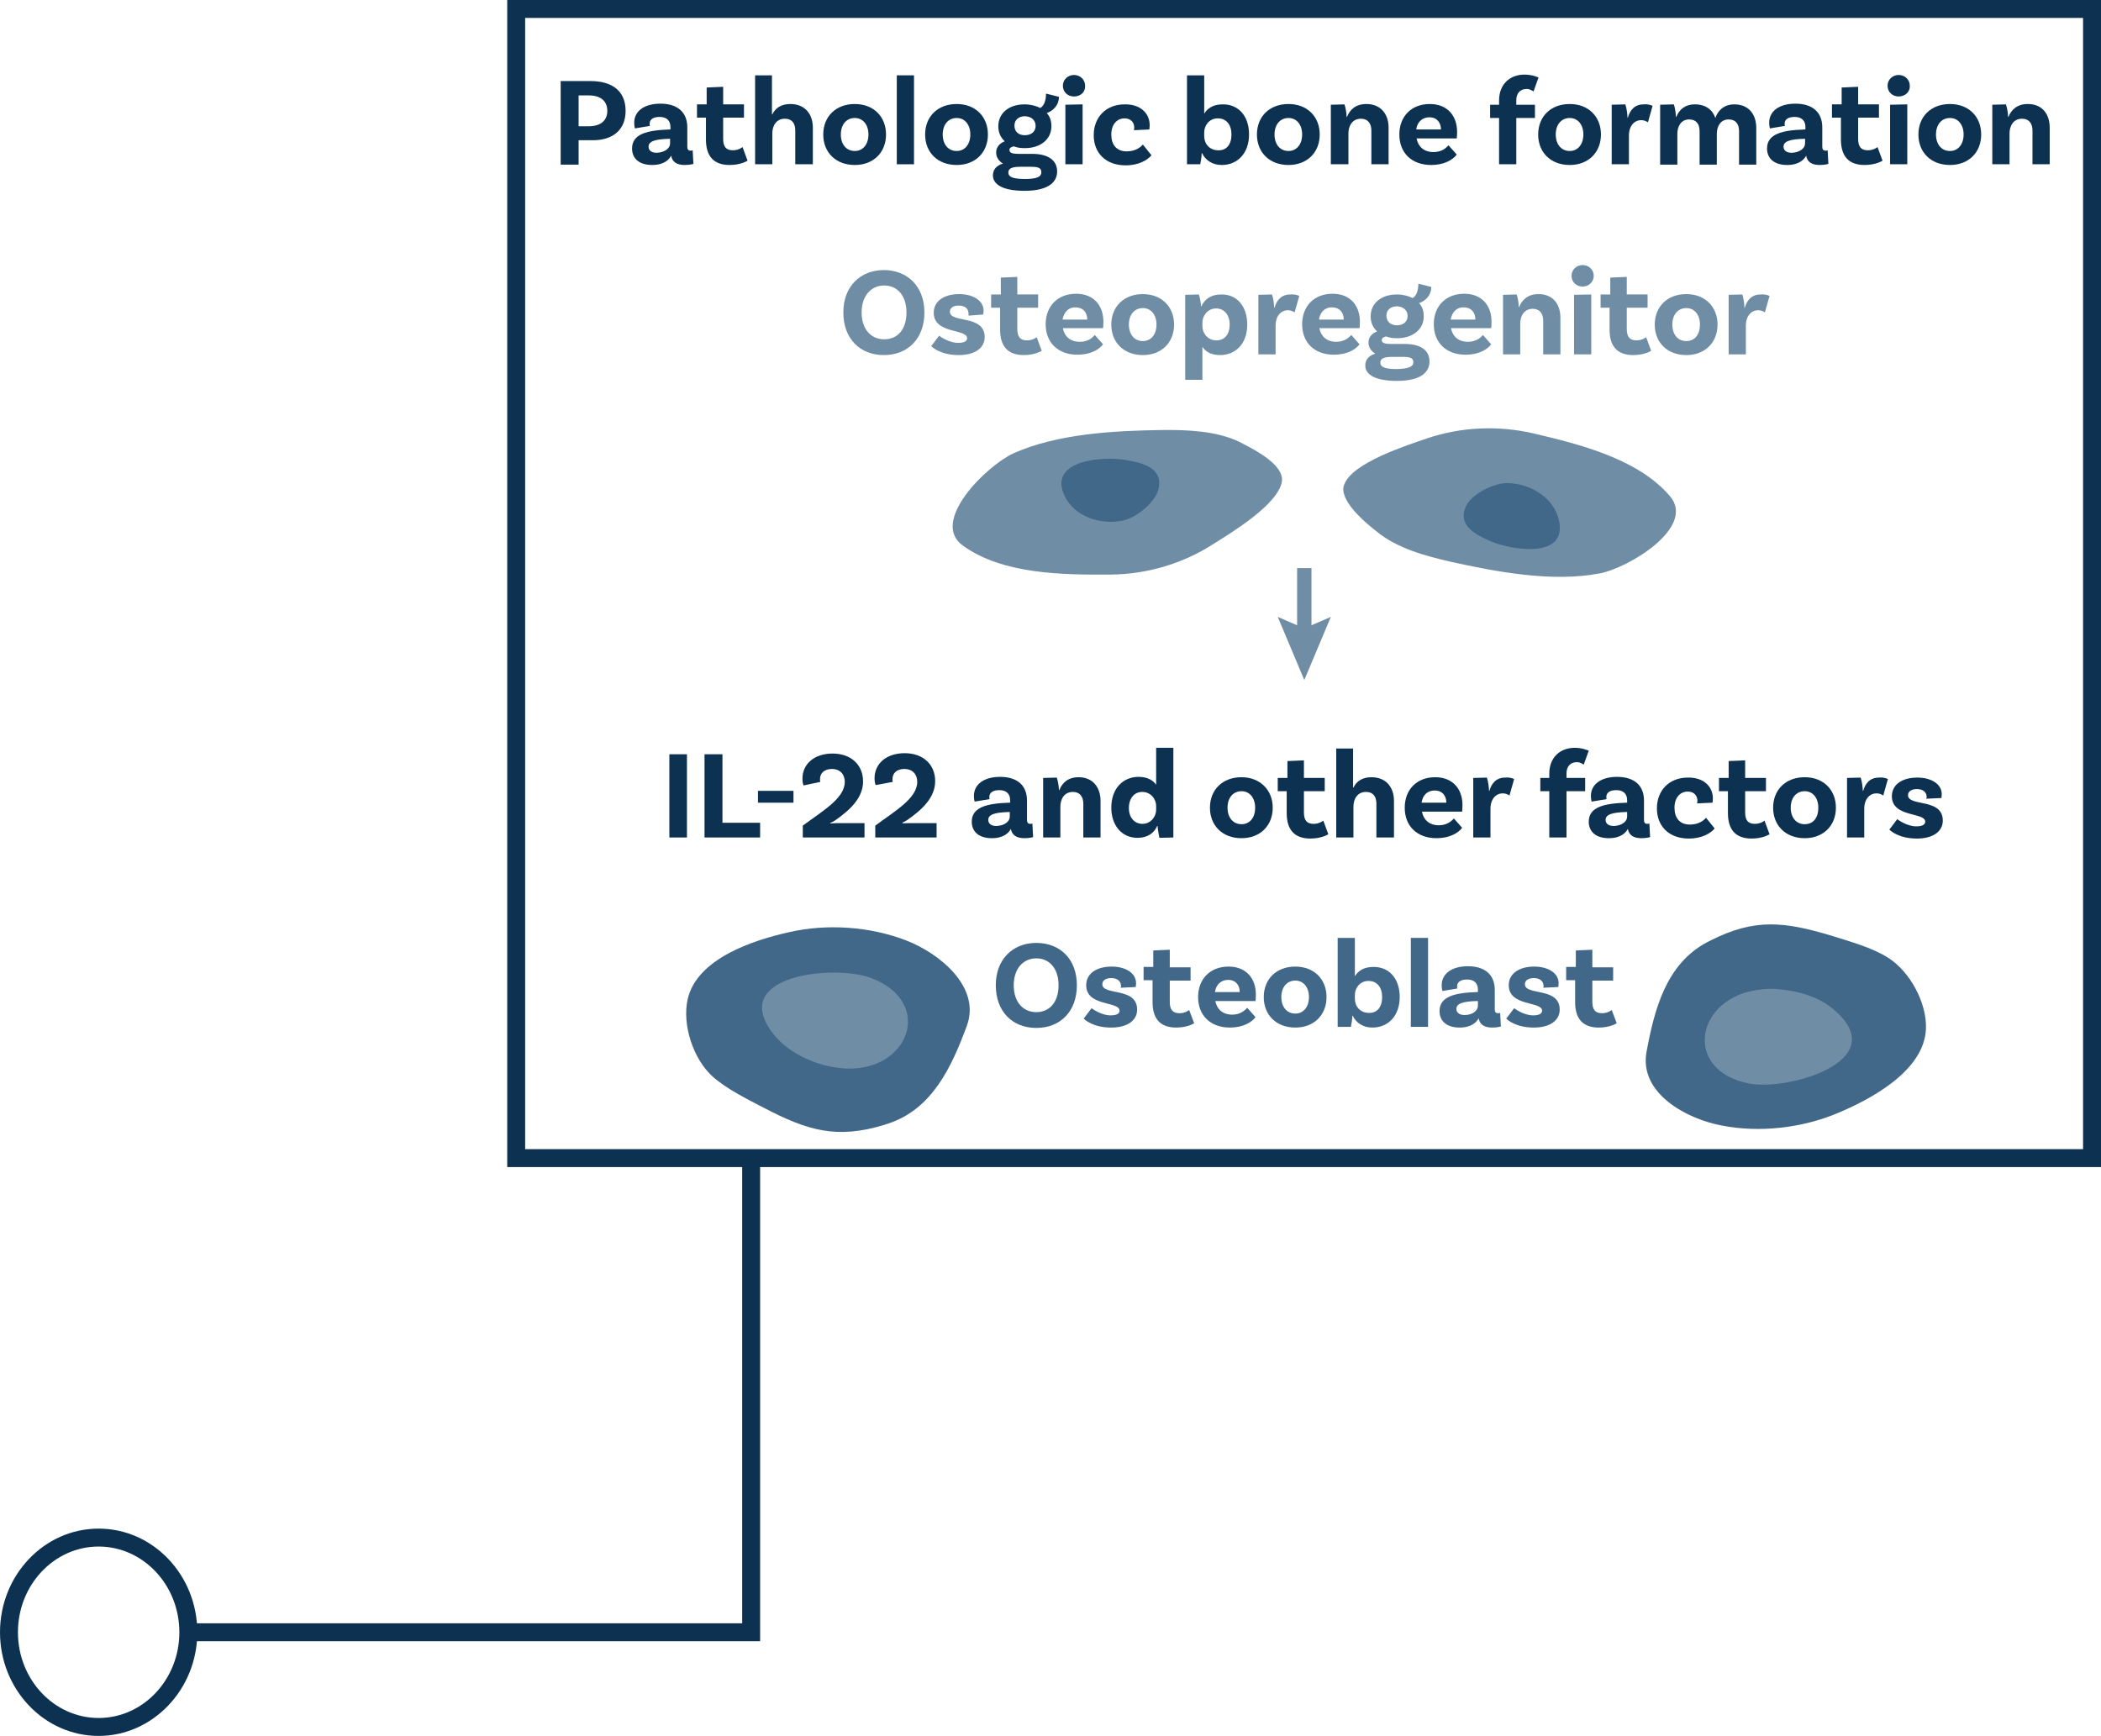 <!-- Generator: Adobe Illustrator 22.1.0, SVG Export Plug-In  -->
<svg version="1.1"
	 xmlns="http://www.w3.org/2000/svg" xmlns:xlink="http://www.w3.org/1999/xlink" xmlns:a="http://ns.adobe.com/AdobeSVGViewerExtensions/3.0/"
	 x="0px" y="0px" width="585.7px" height="484px" viewBox="0 0 585.7 484" style="enable-background:new 0 0 585.7 484;"
	 xml:space="preserve">
<style type="text/css">
	.st0{fill:#0D3150;}
	.st1{fill:#708DA6;}
	.st2{fill:#416789;}
</style>
<defs>
</defs>
<path class="st0" d="M27.5,484C12.3,484,0,471,0,455.1s12.3-28.9,27.5-28.9s27.5,13,27.5,28.9S42.6,484,27.5,484z M27.5,431.2
	C15.1,431.2,5,441.9,5,455.1S15.1,479,27.5,479s22.5-10.7,22.5-23.9S39.9,431.2,27.5,431.2z"/>
<g>
	<g>
		<path class="st0" d="M174.4,30.9c0,5.5-3.8,8.2-9.1,8.2h-4v6.8h-5V22.6h8.3C170.7,22.6,174.4,25.4,174.4,30.9z M169.3,30.9
			c0-2.6-1.7-4.3-5.2-4.3h-2.8v8.6h3.1C167.5,35.1,169.3,33.6,169.3,30.9z"/>
		<path class="st0" d="M193.3,45.7c0,0-1,0.3-2.4,0.3c-2.3,0-3.5-0.9-3.8-2.6c-0.5,1-1.9,2.6-5.3,2.6c-3.6,0-5.6-1.8-5.6-4.6
			c0-4.1,4.3-5.1,10.5-5.3h0.2v-0.7c0-1.7-1-2.8-3-2.8c-1.8,0-2.8,0.7-2.8,1.9c0,0.2,0,0.5,0.1,0.6l-4.2,0.7c0,0-0.2-0.7-0.2-1.6
			c0-3.2,2.8-5.3,7.3-5.3c4.9,0,7.5,2.5,7.5,6.6v5.4c0,0.8,0.3,1.1,0.9,1.1c0.2,0,0.4,0,0.6-0.1L193.3,45.7z M186.8,40v-1.3h-0.2
			c-4,0.1-5.8,0.7-5.8,2.2c0,1.1,0.9,1.7,2.3,1.7C185.4,42.5,186.8,41.3,186.8,40z"/>
		<path class="st0" d="M208.4,44.8c0,0-1.8,1.2-5,1.2c-4.4,0-6.6-2.4-6.6-7.1v-6.1h-2.5v-3.7h2.7v-4.7l4.6-0.2v4.9h5.8v3.7h-5.8v5.9
			c0,2.2,0.8,3.2,2.7,3.2c1.7,0,2.7-0.9,2.7-0.9L208.4,44.8z"/>
		<path class="st0" d="M226.6,35.6v10.2h-4.9v-9.4c0-2-0.9-3.3-2.9-3.3c-2.5,0-3.5,2.1-3.5,4.1v8.6h-4.8V21h4.7l0,10.9h0.1
			c0.8-1.7,2.4-2.9,5-2.9C224.5,29,226.6,31.9,226.6,35.6z"/>
		<path class="st0" d="M247,37.5c0,5-3.5,8.5-8.7,8.5c-5.3,0-8.8-3.5-8.8-8.5s3.5-8.5,8.8-8.5C243.5,29,247,32.5,247,37.5z
			 M242.1,37.5c0-2.7-1.5-4.6-3.8-4.6c-2.4,0-3.9,1.9-3.9,4.6c0,2.7,1.5,4.6,3.9,4.6C240.6,42.1,242.1,40.2,242.1,37.5z"/>
		<path class="st0" d="M250,21h4.8v24.8H250V21z"/>
		<path class="st0" d="M275.4,37.5c0,5-3.5,8.5-8.7,8.5c-5.3,0-8.8-3.5-8.8-8.5s3.5-8.5,8.8-8.5C271.9,29,275.4,32.5,275.4,37.5z
			 M270.5,37.5c0-2.7-1.5-4.6-3.8-4.6c-2.4,0-3.9,1.9-3.9,4.6c0,2.7,1.5,4.6,3.9,4.6C269,42.1,270.5,40.2,270.5,37.5z"/>
		<path class="st0" d="M294.7,47.8c0,2.6-1.9,5.4-9.1,5.4c-6.1,0-8.8-1.8-8.8-4.3c0-1.7,1.1-2.8,2.8-3.3c-1.2-0.7-1.9-1.8-1.9-3.1
			c0-1.6,1.1-2.6,2.4-3.1c-1.2-1.1-1.8-2.5-1.8-4.2c0-3.6,2.9-6.1,7.3-6.1c1.7,0,3.2,0.4,4.4,1c1.1-0.6,1.6-2.2,1.6-4l3.6,0.9
			c0,2.6-2,4.1-3.4,4.5c0.9,1,1.3,2.2,1.3,3.7c0,3.6-3,6.1-7.4,6.1c-1.1,0-2.1-0.1-3.1-0.5c-0.8,0.2-1.2,0.5-1.2,1
			c0,0.8,0.7,1.1,2.7,1.1h3.7C291.9,42.9,294.7,44.5,294.7,47.8z M290.3,48c0-1.2-0.9-1.5-2.9-1.5h-3.1c-2.4,0-3.2,0.6-3.2,1.6
			c0,1.2,1.2,1.8,4.6,1.8C289.1,49.9,290.3,49.3,290.3,48z M285.7,37.7c1.8,0,3-1,3-2.6s-1.2-2.6-2.9-2.7c-1.8,0-3,1-3,2.6
			C282.8,36.7,283.9,37.7,285.7,37.7z"/>
		<path class="st0" d="M299.4,26.9c-1.7,0-3.1-1.2-3.1-3c0-1.7,1.4-3,3.1-3s3.1,1.3,3.1,3C302.6,25.7,301.2,26.9,299.4,26.9z
			 M297,29.2l4.8-0.1v16.7H297V29.2z"/>
		<path class="st0" d="M320.5,34.9c0,0.7-0.1,1.2-0.1,1.2l-4.3,0.2c0-0.1,0.1-0.4,0.1-0.7c0-1.4-0.9-2.6-2.7-2.6
			c-2.2,0-3.7,1.8-3.7,4.5c0,2.8,1.4,4.7,4.3,4.7c2.6,0,4-1.3,4.5-1.9l2.4,3c-1.1,1.3-3.5,2.8-7.2,2.8c-5.6,0-8.9-3.5-8.9-8.4
			c0-5.1,3.5-8.6,8.6-8.6C317.9,29,320.5,31.6,320.5,34.9z"/>
		<path class="st0" d="M348.2,37.5c0,5.2-3.2,8.5-7.6,8.5c-2.7,0-4.6-1.4-5.5-3.3H335c0,0.7-0.2,2.1-0.4,3.1h-3.7V21h4.8v10.7
			c0.9-1.5,2.5-2.6,5.1-2.6C345,29,348.2,32.1,348.2,37.5z M343.3,37.5c0-2.7-1.4-4.5-3.8-4.5c-2.5,0-3.8,2.1-3.8,3.9v1.1
			c0,2,1.4,3.9,3.9,3.9C341.9,42,343.3,40.3,343.3,37.5z"/>
		<path class="st0" d="M367.9,37.5c0,5-3.5,8.5-8.7,8.5c-5.3,0-8.8-3.5-8.8-8.5s3.5-8.5,8.8-8.5C364.4,29,367.9,32.5,367.9,37.5z
			 M363,37.5c0-2.7-1.5-4.6-3.8-4.6c-2.4,0-3.9,1.9-3.9,4.6c0,2.7,1.5,4.6,3.9,4.6C361.5,42.1,363,40.2,363,37.5z"/>
		<path class="st0" d="M387.1,35.6v10.2h-4.8v-9.4c0-2-1-3.3-2.9-3.3c-2.5,0-3.5,2.1-3.5,4.1v8.6H371V29.2l3.8-0.1
			c0.4,1.1,0.6,2.8,0.6,3.5h0.1c0.8-2,2.4-3.6,5.4-3.6C385,29,387.1,31.9,387.1,35.6z"/>
		<path class="st0" d="M403.8,40.5l2.3,2.6c-1.1,1.5-3.6,2.9-7.1,2.9c-5.6,0-8.9-3.5-8.9-8.5c0-5,3.3-8.5,8.5-8.5
			c4.9,0,7.6,3.3,7.6,7.8c0,1.1-0.1,1.8-0.1,1.8h-11.2c0.4,2.2,2,3.8,4.7,3.8C401.9,42.4,403.1,41.3,403.8,40.5z M394.8,36.1h6.9
			c0-2-1.2-3.4-3.2-3.4C396.6,32.7,395.1,33.9,394.8,36.1z"/>
		<path class="st0" d="M422.7,29.2h5.2v3.7h-5.2v12.9h-4.8V32.9h-2.5v-3.7h2.5V28c0-4.5,3-7.2,7.1-7.2c2.3,0,3.8,0.8,3.9,0.8
			l-1.4,3.9c-0.2-0.1-0.9-0.7-1.9-0.7c-1.8,0-2.9,1.2-2.9,3.1V29.2z"/>
		<path class="st0" d="M446.3,37.5c0,5-3.5,8.5-8.7,8.5c-5.3,0-8.8-3.5-8.8-8.5s3.5-8.5,8.8-8.5C442.8,29,446.3,32.5,446.3,37.5z
			 M441.4,37.5c0-2.7-1.5-4.6-3.8-4.6c-2.4,0-3.9,1.9-3.9,4.6c0,2.7,1.5,4.6,3.9,4.6C439.9,42.1,441.4,40.2,441.4,37.5z"/>
		<path class="st0" d="M460.7,29.5l-1.3,4.6c-0.6-0.4-1.2-0.6-1.9-0.6c-1.8,0-3.4,1.5-3.4,4.3v8h-4.8V29.2l3.8-0.1
			c0.4,1.1,0.6,3,0.6,3.7h0.1c0.6-2.1,1.9-3.7,4.4-3.7C459.2,29,460,29.2,460.7,29.5z"/>
		<path class="st0" d="M489.6,35.7v10.2h-4.8v-9.3c0-2-0.9-3.3-2.9-3.3c-2.4,0-3.3,2.1-3.3,4v8.6h-4.8v-9.3c0-2-0.9-3.3-2.9-3.3
			c-2.4,0-3.3,2.1-3.3,4v8.6h-4.8V29.2l3.8-0.1c0.4,1,0.6,2.8,0.6,3.5h0.1c0.8-2,2.4-3.5,5.2-3.5c3,0,4.9,1.5,5.7,3.8
			c0.7-2.1,2.4-3.8,5.3-3.8C487.5,29.1,489.6,31.9,489.6,35.7z"/>
		<path class="st0" d="M509.7,45.7c0,0-1,0.3-2.4,0.3c-2.3,0-3.5-0.9-3.8-2.6c-0.5,1-1.9,2.6-5.3,2.6c-3.6,0-5.6-1.8-5.6-4.6
			c0-4.1,4.3-5.1,10.5-5.3h0.2v-0.7c0-1.7-1-2.8-3-2.8c-1.8,0-2.8,0.7-2.8,1.9c0,0.2,0,0.5,0.1,0.6l-4.2,0.7c0,0-0.2-0.7-0.2-1.6
			c0-3.2,2.8-5.3,7.3-5.3c4.9,0,7.5,2.5,7.5,6.6v5.4c0,0.8,0.3,1.1,0.9,1.1c0.2,0,0.4,0,0.6-0.1L509.7,45.7z M503.2,40v-1.3H503
			c-4,0.1-5.8,0.7-5.8,2.2c0,1.1,0.9,1.7,2.3,1.7C501.8,42.5,503.2,41.3,503.2,40z"/>
		<path class="st0" d="M524.8,44.8c0,0-1.8,1.2-5,1.2c-4.4,0-6.6-2.4-6.6-7.1v-6.1h-2.5v-3.7h2.7v-4.7l4.6-0.2v4.9h5.8v3.7H518v5.9
			c0,2.2,0.8,3.2,2.7,3.2c1.7,0,2.7-0.9,2.7-0.9L524.8,44.8z"/>
		<path class="st0" d="M529.3,26.9c-1.7,0-3.1-1.2-3.1-3c0-1.7,1.4-3,3.1-3s3.1,1.3,3.1,3C532.5,25.7,531,26.9,529.3,26.9z
			 M526.9,29.2l4.8-0.1v16.7h-4.8V29.2z"/>
		<path class="st0" d="M552.3,37.5c0,5-3.5,8.5-8.7,8.5c-5.3,0-8.8-3.5-8.8-8.5s3.5-8.5,8.8-8.5C548.8,29,552.3,32.5,552.3,37.5z
			 M547.4,37.5c0-2.7-1.5-4.6-3.8-4.6c-2.4,0-3.9,1.9-3.9,4.6c0,2.7,1.5,4.6,3.9,4.6C545.9,42.1,547.4,40.2,547.4,37.5z"/>
		<path class="st0" d="M571.4,35.6v10.2h-4.8v-9.4c0-2-1-3.3-2.9-3.3c-2.5,0-3.5,2.1-3.5,4.1v8.6h-4.8V29.2l3.8-0.1
			c0.4,1.1,0.6,2.8,0.6,3.5h0.1c0.8-2,2.4-3.6,5.4-3.6C569.4,29,571.4,31.9,571.4,35.6z"/>
	</g>
</g>
<path class="st0" d="M585.7,325.4H141.4V0h444.3V325.4z M146.4,320.4h434.3V5H146.4V320.4z"/>
<polygon class="st0" points="211.9,457.6 52.4,457.6 52.4,452.6 206.9,452.6 206.9,322.9 211.9,322.9 "/>
<g>
	<path class="st1" d="M257.7,87.1c0,7.3-4.6,11.9-11.3,11.9s-11.3-4.6-11.3-11.9c0-7.2,4.7-11.8,11.3-11.8S257.7,79.9,257.7,87.1z
		 M252.7,87.1c0-4.7-2.6-7.5-6.2-7.5s-6.3,2.8-6.3,7.5c0,4.7,2.6,7.5,6.3,7.5S252.7,91.9,252.7,87.1z"/>
	<path class="st1" d="M270,87.4c0-1.3-1-2.2-2.7-2.2c-1.6,0-2.5,0.7-2.5,1.7c0,3.3,9.7,0.7,9.7,7.1c0,3-2.7,5-7.2,5
		c-5,0-7.3-2.1-7.7-2.5l2.2-2.9c0.4,0.3,2.8,2,5.3,2c1.7,0,2.5-0.5,2.5-1.3c0-2.7-9.3-1.1-9.3-7.1c0-3.2,2.8-5.2,7.1-5.2
		c4,0,6.8,1.9,6.8,4.6c0,0.7-0.1,1.1-0.1,1.1L270,88C270,87.8,270,87.6,270,87.4z"/>
	<path class="st1" d="M290.4,97.8c0,0-1.8,1.2-5,1.2c-4.4,0-6.6-2.4-6.6-7.1v-6.1h-2.5v-3.7h2.7v-4.7l4.6-0.2v4.9h5.8v3.7h-5.8v5.9
		c0,2.2,0.8,3.2,2.7,3.2c1.7,0,2.7-0.9,2.7-0.9L290.4,97.8z"/>
	<path class="st1" d="M305.2,93.4l2.3,2.6c-1.1,1.5-3.6,2.9-7.1,2.9c-5.6,0-8.9-3.5-8.9-8.5c0-5,3.3-8.5,8.5-8.5
		c4.9,0,7.6,3.3,7.6,7.8c0,1.1-0.1,1.8-0.1,1.8h-11.2c0.4,2.2,2,3.8,4.7,3.8C303.3,95.3,304.5,94.2,305.2,93.4z M296.2,89.1h6.9
		c0-2-1.2-3.4-3.2-3.4C298,85.6,296.6,86.9,296.2,89.1z"/>
	<path class="st1" d="M327.3,90.5c0,5-3.5,8.5-8.7,8.5c-5.3,0-8.8-3.5-8.8-8.5s3.5-8.5,8.8-8.5C323.8,82,327.3,85.5,327.3,90.5z
		 M322.4,90.5c0-2.7-1.5-4.6-3.8-4.6c-2.4,0-3.9,1.9-3.9,4.6c0,2.7,1.5,4.6,3.9,4.6C320.9,95.1,322.4,93.2,322.4,90.5z"/>
	<path class="st1" d="M347.7,90.5c0,5.4-3.3,8.5-7.6,8.5c-2.4,0-4-0.9-4.9-2.3v9.2h-4.8V82.2l3.8-0.1c0.4,1,0.6,2.8,0.6,3.3h0.1
		c0.9-1.9,2.6-3.3,5.5-3.3C344.9,82,347.7,85.5,347.7,90.5z M342.8,90.5c0-2.7-1.5-4.5-3.8-4.5s-3.8,2-3.8,3.9V91
		c0,1.8,1.4,3.9,3.9,3.9C341.4,94.9,342.8,93.2,342.8,90.5z"/>
	<path class="st1" d="M362.2,82.5l-1.3,4.6c-0.6-0.4-1.2-0.6-1.9-0.6c-1.8,0-3.4,1.5-3.4,4.3v8h-4.8V82.2l3.8-0.1
		c0.4,1.1,0.6,3,0.6,3.7h0.1c0.6-2.1,1.9-3.7,4.4-3.7C360.7,82,361.5,82.2,362.2,82.5z"/>
	<path class="st1" d="M376.7,93.4l2.3,2.6c-1.1,1.5-3.6,2.9-7.1,2.9c-5.6,0-8.9-3.5-8.9-8.5c0-5,3.3-8.5,8.5-8.5
		c4.9,0,7.6,3.3,7.6,7.8c0,1.1-0.1,1.8-0.1,1.8h-11.2c0.4,2.2,2,3.8,4.7,3.8C374.7,95.3,376,94.2,376.7,93.4z M367.7,89.1h6.9
		c0-2-1.2-3.4-3.2-3.4C369.5,85.6,368,86.9,367.7,89.1z"/>
	<path class="st1" d="M398.5,100.8c0,2.6-1.9,5.4-9.1,5.4c-6.1,0-8.8-1.8-8.8-4.3c0-1.7,1.1-2.8,2.8-3.3c-1.2-0.7-1.9-1.8-1.9-3.1
		c0-1.6,1.1-2.6,2.4-3.1c-1.2-1.1-1.8-2.5-1.8-4.2c0-3.6,2.9-6.1,7.3-6.1c1.7,0,3.2,0.4,4.4,1c1.1-0.6,1.6-2.2,1.6-4l3.6,0.9
		c0,2.6-2,4.1-3.4,4.5c0.9,1,1.3,2.2,1.3,3.7c0,3.6-3,6.1-7.4,6.1c-1.1,0-2.1-0.1-3.1-0.5c-0.8,0.2-1.2,0.5-1.2,1
		c0,0.8,0.7,1.1,2.7,1.1h3.7C395.7,95.9,398.5,97.4,398.5,100.8z M394,101c0-1.2-0.9-1.5-2.9-1.5H388c-2.4,0-3.2,0.6-3.2,1.6
		c0,1.2,1.2,1.8,4.6,1.8C392.8,102.8,394,102.2,394,101z M389.4,90.7c1.8,0,3-1,3-2.6s-1.2-2.6-2.9-2.7c-1.8,0-3,1-3,2.6
		C386.5,89.6,387.6,90.7,389.4,90.7z"/>
	<path class="st1" d="M413.4,93.4l2.3,2.6c-1.1,1.5-3.6,2.9-7.1,2.9c-5.6,0-8.9-3.5-8.9-8.5c0-5,3.3-8.5,8.5-8.5
		c4.9,0,7.6,3.3,7.6,7.8c0,1.1-0.1,1.8-0.1,1.8h-11.2c0.4,2.2,2,3.8,4.7,3.8C411.5,95.3,412.7,94.2,413.4,93.4z M404.4,89.1h6.9
		c0-2-1.2-3.4-3.2-3.4C406.2,85.6,404.8,86.9,404.4,89.1z"/>
	<path class="st1" d="M435,88.6v10.2h-4.8v-9.4c0-2-1-3.3-2.9-3.3c-2.5,0-3.5,2.1-3.5,4.1v8.6h-4.8V82.2l3.8-0.1
		c0.4,1.1,0.6,2.8,0.6,3.5h0.1c0.8-2,2.4-3.6,5.4-3.6C432.9,82,435,84.8,435,88.6z"/>
	<path class="st1" d="M441.2,79.9c-1.7,0-3.1-1.2-3.1-3c0-1.7,1.4-3,3.1-3s3.1,1.3,3.1,3C444.3,78.6,442.9,79.9,441.2,79.9z
		 M438.8,82.2l4.8-0.1v16.7h-4.8V82.2z"/>
	<path class="st1" d="M460.3,97.8c0,0-1.8,1.2-5,1.2c-4.4,0-6.6-2.4-6.6-7.1v-6.1h-2.5v-3.7h2.7v-4.7l4.6-0.2v4.9h5.8v3.7h-5.8v5.9
		c0,2.2,0.8,3.2,2.7,3.2c1.7,0,2.7-0.9,2.7-0.9L460.3,97.8z"/>
	<path class="st1" d="M478.8,90.5c0,5-3.5,8.5-8.7,8.5c-5.3,0-8.8-3.5-8.8-8.5s3.5-8.5,8.8-8.5C475.3,82,478.8,85.5,478.8,90.5z
		 M473.9,90.5c0-2.7-1.5-4.6-3.8-4.6c-2.4,0-3.9,1.9-3.9,4.6c0,2.7,1.5,4.6,3.9,4.6C472.5,95.1,473.9,93.2,473.9,90.5z"/>
	<path class="st1" d="M493.3,82.5l-1.3,4.6c-0.6-0.4-1.2-0.6-1.9-0.6c-1.8,0-3.4,1.5-3.4,4.3v8h-4.8V82.2l3.8-0.1
		c0.4,1.1,0.6,3,0.6,3.7h0.1c0.6-2.1,1.9-3.7,4.4-3.7C491.8,82,492.6,82.2,493.3,82.5z"/>
</g>
<path class="st1" d="M374.5,136.9c-0.1-0.6,0-1.2,0.2-1.7c2.1-6.2,17.7-11.1,23.2-13c9.5-3.2,19.8-3.6,29.4-1.4
	c13.3,3.1,29.4,7.2,38.2,17.5c7.5,8.7-11.7,20.2-19.7,21.6c-13.3,2.5-28.8-0.5-41.5-3.3c-7-1.6-15-3.8-20.5-8.4
	C381.2,146.2,375,141.1,374.5,136.9z"/>
<path class="st2" d="M434.6,145.1c-1.4-6.3-7.9-10.3-14.3-10.4c-3.7-0.1-9.9,2.9-11.6,6.4c-2.5,5.3,2.5,7.9,6.8,9.8
	C421.1,153.3,437,156.1,434.6,145.1z"/>
<path class="st1" d="M357.1,132.2c0.2,0.6,0.3,1.1,0.3,1.7c-0.6,6.6-14.6,14.9-19.5,18c-8.5,5.4-18.4,8.2-28.2,8.3
	c-13.6,0.1-30.3-0.1-41.3-8.1c-9.3-6.7,6.7-22.3,14.1-25.7c12.3-5.5,28.1-6.3,41.1-6.5c7.1-0.1,15.5,0.2,21.9,3.3
	C348.4,124.7,355.6,128.2,357.1,132.2z"/>
<path class="st2" d="M296.8,138.3c2.8,5.8,10.1,8.2,16.4,6.8c3.6-0.8,9-5.1,9.8-8.9c1.2-5.7-4.3-7.1-8.9-7.9
	C308,127.1,291.9,128.1,296.8,138.3z"/>
<g>
	<g>
		<path class="st0" d="M186.6,210.3h4.9v23.2h-4.9V210.3z"/>
		<path class="st0" d="M211.9,229.4v4.1h-15.5v-23.2h5v19.1H211.9z"/>
		<path class="st0" d="M211.3,220.5h9.9v3.3h-9.9V220.5z"/>
		<path class="st0" d="M233.2,229.5h7.8v4h-17.2v-3.3c5.5-4.1,11.7-7.6,11.7-12.2c0-2.1-1.3-3.6-3.6-3.6c-2,0-3.3,1.1-3.3,2.8
			c0,0.3,0,0.6,0.1,0.8L224,219c-0.1-0.3-0.3-0.8-0.3-1.9c0-4.1,3.3-7,8.4-7s8.5,3.1,8.5,7.8c0,4.7-3.9,8.1-7.6,10.7
			c-0.5,0.4-1.4,0.8-1.6,0.9l0.1,0.1C231.6,229.6,232.3,229.5,233.2,229.5z"/>
		<path class="st0" d="M253.3,229.5h7.8v4H244v-3.3c5.5-4.1,11.7-7.6,11.7-12.2c0-2.1-1.3-3.6-3.6-3.6c-2,0-3.3,1.1-3.3,2.8
			c0,0.3,0,0.6,0.1,0.8l-4.8,0.9c-0.1-0.3-0.3-0.8-0.3-1.9c0-4.1,3.3-7,8.4-7s8.5,3.1,8.5,7.8c0,4.7-3.9,8.1-7.6,10.7
			c-0.5,0.4-1.4,0.8-1.6,0.9l0.1,0.1C251.7,229.6,252.5,229.5,253.3,229.5z"/>
		<path class="st0" d="M288,233.4c0,0-1,0.3-2.4,0.3c-2.3,0-3.5-0.9-3.8-2.6c-0.5,1-1.9,2.6-5.3,2.6c-3.6,0-5.6-1.8-5.6-4.6
			c0-4.1,4.3-5.1,10.5-5.3h0.2v-0.7c0-1.7-1-2.8-3-2.8c-1.8,0-2.8,0.7-2.8,1.9c0,0.2,0,0.5,0.1,0.6l-4.2,0.7c0,0-0.2-0.7-0.2-1.6
			c0-3.2,2.8-5.3,7.3-5.3c4.9,0,7.5,2.5,7.5,6.6v5.4c0,0.8,0.3,1.1,0.9,1.1c0.2,0,0.4,0,0.6-0.1L288,233.4z M281.5,227.7v-1.3h-0.2
			c-4,0.1-5.8,0.7-5.8,2.2c0,1.1,0.9,1.7,2.3,1.7C280.1,230.2,281.5,229,281.5,227.7z"/>
		<path class="st0" d="M306.8,223.3v10.2H302v-9.4c0-2-1-3.3-2.9-3.3c-2.5,0-3.5,2.1-3.5,4.1v8.6h-4.8v-16.6l3.8-0.1
			c0.4,1.1,0.6,2.8,0.6,3.5h0.1c0.8-2,2.4-3.6,5.4-3.6C304.7,216.7,306.8,219.6,306.8,223.3z"/>
		<path class="st0" d="M327.1,208.7v24.8l-3.9,0.1c-0.2-1-0.5-2.8-0.5-3.3h-0.1c-0.9,2-2.7,3.3-5.5,3.3c-4.5,0-7.3-3.6-7.3-8.4
			c0-5.5,3.4-8.6,7.6-8.6c2.4,0,4,0.9,4.9,2.2v-10.3H327.1z M322.3,225.8v-1.1c0-1.8-1.4-3.9-3.9-3.9c-2.2,0-3.7,1.8-3.7,4.5
			c0,2.6,1.5,4.4,3.8,4.4S322.3,227.7,322.3,225.8z"/>
		<path class="st0" d="M354.8,225.2c0,5-3.5,8.5-8.7,8.5c-5.3,0-8.8-3.5-8.8-8.5s3.5-8.5,8.8-8.5
			C351.3,216.7,354.8,220.3,354.8,225.2z M349.9,225.2c0-2.7-1.5-4.6-3.8-4.6c-2.4,0-3.9,1.9-3.9,4.6c0,2.7,1.5,4.6,3.9,4.6
			C348.4,229.8,349.9,228,349.9,225.2z"/>
		<path class="st0" d="M370.3,232.6c0,0-1.8,1.2-5,1.2c-4.4,0-6.6-2.4-6.6-7.1v-6.1h-2.5v-3.7h2.7v-4.7l4.6-0.2v4.9h5.8v3.7h-5.8
			v5.9c0,2.2,0.8,3.2,2.7,3.2c1.7,0,2.7-0.9,2.7-0.9L370.3,232.6z"/>
		<path class="st0" d="M388.6,223.3v10.2h-4.9v-9.4c0-2-0.9-3.3-2.9-3.3c-2.5,0-3.5,2.1-3.5,4.1v8.6h-4.8v-24.8h4.7l0,10.9h0.1
			c0.8-1.7,2.4-2.9,5-2.9C386.5,216.7,388.6,219.6,388.6,223.3z"/>
		<path class="st0" d="M405.3,228.2l2.3,2.6c-1.1,1.5-3.6,2.9-7.1,2.9c-5.6,0-8.9-3.5-8.9-8.5c0-5,3.3-8.5,8.5-8.5
			c4.9,0,7.6,3.3,7.6,7.8c0,1.1-0.1,1.8-0.1,1.8h-11.2c0.4,2.2,2,3.8,4.7,3.8C403.3,230.1,404.6,229,405.3,228.2z M396.3,223.8h6.9
			c0-2-1.2-3.4-3.2-3.4C398,220.4,396.6,221.6,396.3,223.8z"/>
		<path class="st0" d="M422.1,217.2l-1.3,4.6c-0.6-0.4-1.2-0.6-1.9-0.6c-1.8,0-3.4,1.5-3.4,4.3v8h-4.8v-16.6l3.8-0.1
			c0.4,1.1,0.6,3,0.6,3.7h0.1c0.6-2.1,1.9-3.7,4.4-3.7C420.6,216.7,421.4,216.9,422.1,217.2z"/>
		<path class="st0" d="M436.7,216.9h5.2v3.7h-5.2v12.9h-4.8v-12.9h-2.5v-3.7h2.5v-1.2c0-4.5,3-7.2,7.1-7.2c2.3,0,3.8,0.8,3.9,0.8
			l-1.4,3.9c-0.2-0.1-0.9-0.7-1.9-0.7c-1.8,0-2.9,1.2-2.9,3.1V216.9z"/>
		<path class="st0" d="M460,233.4c0,0-1,0.3-2.4,0.3c-2.3,0-3.5-0.9-3.8-2.6c-0.5,1-1.9,2.6-5.3,2.6c-3.6,0-5.6-1.8-5.6-4.6
			c0-4.1,4.3-5.1,10.5-5.3h0.2v-0.7c0-1.7-1-2.8-3-2.8c-1.8,0-2.8,0.7-2.8,1.9c0,0.2,0,0.5,0.1,0.6l-4.2,0.7c0,0-0.2-0.7-0.2-1.6
			c0-3.2,2.8-5.3,7.3-5.3c4.9,0,7.5,2.5,7.5,6.6v5.4c0,0.8,0.3,1.1,0.9,1.1c0.2,0,0.4,0,0.6-0.1L460,233.4z M453.6,227.7v-1.3h-0.2
			c-4,0.1-5.8,0.7-5.8,2.2c0,1.1,0.9,1.7,2.3,1.7C452.2,230.2,453.6,229,453.6,227.7z"/>
		<path class="st0" d="M477.5,222.6c0,0.7-0.1,1.2-0.1,1.2l-4.3,0.2c0-0.1,0.1-0.4,0.1-0.7c0-1.4-0.9-2.6-2.7-2.6
			c-2.2,0-3.7,1.8-3.7,4.5c0,2.8,1.4,4.7,4.3,4.7c2.6,0,4-1.3,4.5-1.9l2.4,3c-1.1,1.3-3.5,2.8-7.2,2.8c-5.6,0-8.9-3.5-8.9-8.4
			c0-5.1,3.5-8.6,8.6-8.6C474.9,216.7,477.5,219.3,477.5,222.6z"/>
		<path class="st0" d="M493.3,232.6c0,0-1.8,1.2-5,1.2c-4.4,0-6.6-2.4-6.6-7.1v-6.1h-2.5v-3.7h2.7v-4.7l4.6-0.2v4.9h5.8v3.7h-5.8
			v5.9c0,2.2,0.8,3.2,2.7,3.2c1.7,0,2.7-0.9,2.7-0.9L493.3,232.6z"/>
		<path class="st0" d="M511.8,225.2c0,5-3.5,8.5-8.7,8.5c-5.3,0-8.8-3.5-8.8-8.5s3.5-8.5,8.8-8.5
			C508.4,216.7,511.8,220.3,511.8,225.2z M506.9,225.2c0-2.7-1.5-4.6-3.8-4.6c-2.4,0-3.9,1.9-3.9,4.6c0,2.7,1.5,4.6,3.9,4.6
			C505.5,229.8,506.9,228,506.9,225.2z"/>
		<path class="st0" d="M526.3,217.2l-1.3,4.6c-0.6-0.4-1.2-0.6-1.9-0.6c-1.8,0-3.4,1.5-3.4,4.3v8h-4.8v-16.6l3.8-0.1
			c0.4,1.1,0.6,3,0.6,3.7h0.1c0.6-2.1,1.9-3.7,4.4-3.7C524.8,216.7,525.6,216.9,526.3,217.2z"/>
		<path class="st0" d="M537.1,222.2c0-1.3-1-2.2-2.7-2.2c-1.6,0-2.5,0.7-2.5,1.7c0,3.3,9.7,0.7,9.7,7.1c0,3-2.7,5-7.2,5
			c-5,0-7.3-2.1-7.7-2.5l2.2-2.9c0.4,0.3,2.8,2,5.3,2c1.7,0,2.5-0.5,2.5-1.3c0-2.7-9.3-1.1-9.3-7.1c0-3.2,2.8-5.2,7.1-5.2
			c4,0,6.8,1.9,6.8,4.6c0,0.7-0.1,1.1-0.1,1.1l-4.3,0.2C537.1,222.6,537.1,222.4,537.1,222.2z"/>
	</g>
</g>
<g>
	<path class="st2" d="M300.2,274.7c0,7.3-4.6,11.9-11.3,11.9s-11.3-4.6-11.3-11.9c0-7.2,4.7-11.8,11.3-11.8S300.2,267.4,300.2,274.7
		z M295.1,274.7c0-4.7-2.6-7.5-6.2-7.5s-6.3,2.8-6.3,7.5c0,4.7,2.6,7.5,6.3,7.5S295.1,279.4,295.1,274.7z"/>
	<path class="st2" d="M312.5,274.9c0-1.3-1-2.2-2.7-2.2c-1.6,0-2.5,0.7-2.5,1.7c0,3.3,9.7,0.7,9.7,7.1c0,3-2.7,5-7.2,5
		c-5,0-7.3-2.1-7.7-2.5l2.2-2.9c0.4,0.3,2.8,2,5.3,2c1.7,0,2.5-0.5,2.5-1.3c0-2.7-9.3-1.1-9.3-7.1c0-3.2,2.8-5.2,7.1-5.2
		c4,0,6.8,1.9,6.8,4.6c0,0.7-0.1,1.1-0.1,1.1l-4.3,0.2C312.5,275.4,312.5,275.2,312.5,274.9z"/>
	<path class="st2" d="M332.9,285.3c0,0-1.8,1.2-5,1.2c-4.4,0-6.6-2.4-6.6-7.1v-6.1h-2.5v-3.7h2.7V265l4.6-0.2v4.9h5.8v3.7h-5.8v5.9
		c0,2.2,0.8,3.2,2.7,3.2c1.7,0,2.7-0.9,2.7-0.9L332.9,285.3z"/>
	<path class="st2" d="M347.7,281l2.3,2.6c-1.1,1.5-3.6,2.9-7.1,2.9c-5.6,0-8.9-3.5-8.9-8.5c0-5,3.3-8.5,8.5-8.5
		c4.9,0,7.6,3.3,7.6,7.8c0,1.1-0.1,1.8-0.1,1.8h-11.2c0.4,2.2,2,3.8,4.7,3.8C345.8,282.9,347,281.7,347.7,281z M338.7,276.6h6.9
		c0-2-1.2-3.4-3.2-3.4C340.5,273.2,339,274.4,338.7,276.6z"/>
	<path class="st2" d="M369.8,278c0,5-3.5,8.5-8.7,8.5c-5.3,0-8.8-3.5-8.8-8.5s3.5-8.5,8.8-8.5C366.3,269.5,369.8,273,369.8,278z
		 M364.9,278c0-2.7-1.5-4.6-3.8-4.6c-2.4,0-3.9,1.9-3.9,4.6c0,2.7,1.5,4.6,3.9,4.6C363.4,282.6,364.9,280.7,364.9,278z"/>
	<path class="st2" d="M390.2,278c0,5.2-3.2,8.5-7.6,8.5c-2.7,0-4.6-1.4-5.5-3.3H377c0,0.7-0.2,2.1-0.4,3.1h-3.7v-24.8h4.8v10.7
		c0.9-1.5,2.5-2.6,5.1-2.6C387,269.5,390.2,272.6,390.2,278z M385.3,278c0-2.7-1.4-4.5-3.8-4.5c-2.5,0-3.8,2.1-3.8,3.9v1.1
		c0,2,1.4,3.9,3.9,3.9C383.9,282.5,385.3,280.8,385.3,278z"/>
	<path class="st2" d="M393.3,261.5h4.8v24.8h-4.8V261.5z"/>
	<path class="st2" d="M418.4,286.2c0,0-1,0.3-2.4,0.3c-2.3,0-3.5-0.9-3.8-2.6c-0.5,1-1.9,2.6-5.3,2.6c-3.6,0-5.6-1.8-5.6-4.6
		c0-4.1,4.3-5.1,10.5-5.3h0.2v-0.7c0-1.7-1-2.8-3-2.8c-1.8,0-2.8,0.7-2.8,1.9c0,0.2,0,0.5,0.1,0.6l-4.2,0.7c0,0-0.2-0.7-0.2-1.6
		c0-3.2,2.8-5.3,7.3-5.3c4.9,0,7.5,2.5,7.5,6.6v5.4c0,0.8,0.3,1.1,0.9,1.1c0.2,0,0.4,0,0.6-0.1L418.4,286.2z M412,280.4v-1.3h-0.2
		c-4,0.1-5.8,0.7-5.8,2.2c0,1.1,0.9,1.7,2.3,1.7C410.5,283,412,281.8,412,280.4z"/>
	<path class="st2" d="M430.3,274.9c0-1.3-1-2.2-2.7-2.2c-1.6,0-2.5,0.7-2.5,1.7c0,3.3,9.7,0.7,9.7,7.1c0,3-2.7,5-7.2,5
		c-5,0-7.3-2.1-7.7-2.5l2.2-2.9c0.4,0.3,2.8,2,5.3,2c1.7,0,2.5-0.5,2.5-1.3c0-2.7-9.3-1.1-9.3-7.1c0-3.2,2.8-5.2,7.1-5.2
		c4,0,6.8,1.9,6.8,4.6c0,0.7-0.1,1.1-0.1,1.1l-4.3,0.2C430.3,275.4,430.3,275.2,430.3,274.9z"/>
	<path class="st2" d="M450.7,285.3c0,0-1.8,1.2-5,1.2c-4.4,0-6.6-2.4-6.6-7.1v-6.1h-2.5v-3.7h2.7V265l4.6-0.2v4.9h5.8v3.7h-5.8v5.9
		c0,2.2,0.8,3.2,2.7,3.2c1.7,0,2.7-0.9,2.7-0.9L450.7,285.3z"/>
</g>
<g>
	<rect x="361.6" y="158.4" class="st1" width="4" height="19.3"/>
	<g>
		<polygon class="st1" points="356.2,172 363.6,175.2 371,172 363.6,189.6 		"/>
	</g>
</g>
<g>
	<path class="st2" d="M476.7,262.3c-0.3,0.1-0.5,0.3-0.8,0.4c-11.5,6.1-14.7,18.8-16.9,30.6c-2.1,11.6,11.3,18.7,20.9,20.5
		c10.6,2.1,22.6,0.7,32.5-3.5c9.3-3.9,24-11.8,24.5-23.4c0.3-7.3-4.5-16.1-10.6-19.9c-4.4-2.8-10.6-4.5-15.7-6.1
		C497.6,257,489.2,255.9,476.7,262.3z"/>
	<path class="st1" d="M490.7,275.9c-18.1,2-21.8,22.6-3.1,26.2c10.8,2.1,39.8-6.2,24.1-20.2c-4.1-3.7-9.7-5.5-15.1-6
		C494.7,275.6,492.7,275.6,490.7,275.9z"/>
</g>
<g>
	<path class="st2" d="M246.6,313.6c0.3-0.1,0.6-0.2,0.9-0.3c12.4-4,17.8-15.9,22-27.2c4.1-11-7.8-20.4-16.9-23.9
		c-10.1-3.9-22.1-4.7-32.6-2.3c-9.9,2.2-25.7,7.3-28.3,18.7c-1.6,7.2,1.6,16.7,6.9,21.5c3.9,3.5,9.6,6.3,14.4,8.8
		C225.1,315.2,233.2,317.7,246.6,313.6z"/>
	<path class="st1" d="M235.2,297.9c18.2,1.2,25.5-18.4,7.7-25.2c-10.2-3.9-40.2-0.9-27.3,15.6c3.4,4.3,8.6,7.1,13.8,8.6
		C231.3,297.4,233.2,297.7,235.2,297.9z"/>
</g>
</svg>

